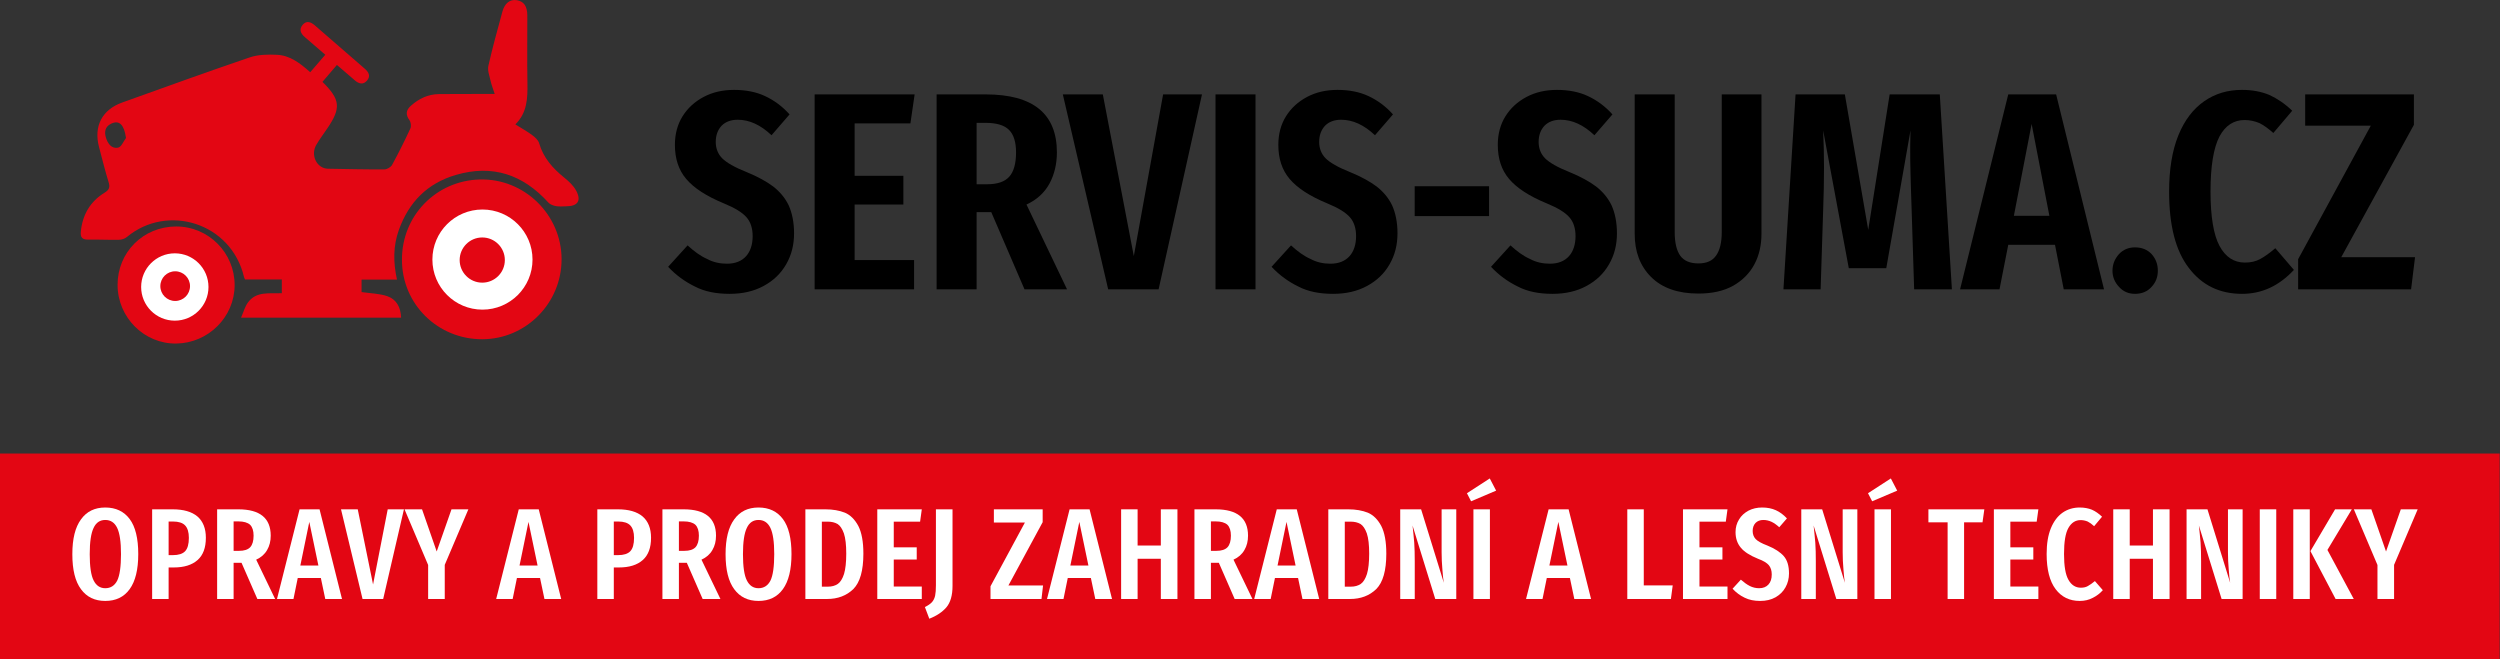 <?xml version="1.0" encoding="UTF-8" standalone="no"?>
<!DOCTYPE svg PUBLIC "-//W3C//DTD SVG 1.1//EN" "http://www.w3.org/Graphics/SVG/1.1/DTD/svg11.dtd">
<svg width="100%" height="100%" viewBox="0 0 292 77" version="1.1" xmlns="http://www.w3.org/2000/svg" xmlns:xlink="http://www.w3.org/1999/xlink" xml:space="preserve" xmlns:serif="http://www.serif.com/" style="fill-rule:evenodd;clip-rule:evenodd;stroke-linejoin:round;stroke-miterlimit:2;">
    <rect x="0" y="0" width="292" height="77" fill="#333333" stroke="none"/>
    <g transform="matrix(1,0,0,1.042,0,-2.253)">
        <rect x="0" y="53" width="291.957" height="23.528" style="fill:rgb(227,6,19);"/>
    </g>
    <g transform="matrix(2.742,0,0,2.742,-2064.56,-142.335)">
        <g transform="matrix(12,0,0,12,781.352,64.234)">
            <path d="M0.238,-0.708C0.279,-0.708 0.316,-0.701 0.348,-0.686C0.38,-0.671 0.409,-0.65 0.435,-0.621L0.371,-0.547C0.332,-0.584 0.292,-0.602 0.251,-0.602C0.227,-0.602 0.208,-0.595 0.194,-0.581C0.18,-0.566 0.173,-0.547 0.173,-0.523C0.173,-0.5 0.181,-0.48 0.196,-0.465C0.211,-0.45 0.24,-0.433 0.283,-0.416C0.322,-0.4 0.353,-0.383 0.377,-0.365C0.4,-0.347 0.419,-0.325 0.432,-0.298C0.444,-0.271 0.451,-0.238 0.451,-0.199C0.451,-0.158 0.442,-0.122 0.423,-0.089C0.404,-0.056 0.378,-0.031 0.343,-0.012C0.308,0.007 0.268,0.016 0.222,0.016C0.175,0.016 0.133,0.008 0.099,-0.01C0.064,-0.027 0.032,-0.05 0.004,-0.08L0.073,-0.156C0.096,-0.135 0.119,-0.118 0.142,-0.108C0.164,-0.096 0.188,-0.091 0.213,-0.091C0.242,-0.091 0.265,-0.1 0.281,-0.118C0.296,-0.135 0.304,-0.159 0.304,-0.189C0.304,-0.216 0.297,-0.239 0.282,-0.256C0.267,-0.273 0.241,-0.289 0.202,-0.305C0.139,-0.331 0.095,-0.36 0.068,-0.392C0.041,-0.424 0.028,-0.464 0.028,-0.513C0.028,-0.551 0.037,-0.585 0.055,-0.614C0.073,-0.643 0.098,-0.666 0.13,-0.683C0.162,-0.7 0.198,-0.708 0.238,-0.708Z" style="fill-rule:nonzero;"/>
        </g>
        <g transform="matrix(12,0,0,12,787.004,64.234)">
            <path d="M0.408,-0.692L0.393,-0.589L0.195,-0.589L0.195,-0.403L0.368,-0.403L0.368,-0.301L0.195,-0.301L0.195,-0.104L0.406,-0.104L0.406,0L0.053,0L0.053,-0.692L0.408,-0.692Z" style="fill-rule:nonzero;"/>
        </g>
        <g transform="matrix(12,0,0,12,792.2,64.234)">
            <path d="M0.365,0L0.247,-0.274L0.195,-0.274L0.195,0L0.053,0L0.053,-0.692L0.227,-0.692C0.396,-0.692 0.48,-0.623 0.48,-0.486C0.48,-0.445 0.471,-0.408 0.454,-0.376C0.436,-0.343 0.409,-0.318 0.372,-0.301L0.516,0L0.365,0ZM0.232,-0.373C0.269,-0.373 0.295,-0.382 0.311,-0.4C0.327,-0.418 0.335,-0.447 0.335,-0.486C0.335,-0.522 0.327,-0.549 0.31,-0.566C0.293,-0.583 0.265,-0.591 0.226,-0.591L0.195,-0.591L0.195,-0.373L0.232,-0.373Z" style="fill-rule:nonzero;"/>
        </g>
        <g transform="matrix(12,0,0,12,798.272,64.234)">
            <path d="M0.489,-0.692L0.335,0L0.156,0L-0.005,-0.692L0.137,-0.692L0.247,-0.118L0.351,-0.692L0.489,-0.692Z" style="fill-rule:nonzero;"/>
        </g>
        <g transform="matrix(12,0,0,12,804.08,64.234)">
            <rect x="0.053" y="-0.692" width="0.142" height="0.692" style="fill-rule:nonzero;"/>
        </g>
        <g transform="matrix(12,0,0,12,807.056,64.234)">
            <path d="M0.238,-0.708C0.279,-0.708 0.316,-0.701 0.348,-0.686C0.38,-0.671 0.409,-0.65 0.435,-0.621L0.371,-0.547C0.332,-0.584 0.292,-0.602 0.251,-0.602C0.227,-0.602 0.208,-0.595 0.194,-0.581C0.18,-0.566 0.173,-0.547 0.173,-0.523C0.173,-0.5 0.181,-0.48 0.196,-0.465C0.211,-0.45 0.24,-0.433 0.283,-0.416C0.322,-0.4 0.353,-0.383 0.377,-0.365C0.4,-0.347 0.419,-0.325 0.432,-0.298C0.444,-0.271 0.451,-0.238 0.451,-0.199C0.451,-0.158 0.442,-0.122 0.423,-0.089C0.404,-0.056 0.378,-0.031 0.343,-0.012C0.308,0.007 0.268,0.016 0.222,0.016C0.175,0.016 0.133,0.008 0.099,-0.01C0.064,-0.027 0.032,-0.05 0.004,-0.08L0.073,-0.156C0.096,-0.135 0.119,-0.118 0.142,-0.108C0.164,-0.096 0.188,-0.091 0.213,-0.091C0.242,-0.091 0.265,-0.1 0.281,-0.118C0.296,-0.135 0.304,-0.159 0.304,-0.189C0.304,-0.216 0.297,-0.239 0.282,-0.256C0.267,-0.273 0.241,-0.289 0.202,-0.305C0.139,-0.331 0.095,-0.36 0.068,-0.392C0.041,-0.424 0.028,-0.464 0.028,-0.513C0.028,-0.551 0.037,-0.585 0.055,-0.614C0.073,-0.643 0.098,-0.666 0.13,-0.683C0.162,-0.7 0.198,-0.708 0.238,-0.708Z" style="fill-rule:nonzero;"/>
        </g>
        <g transform="matrix(12,0,0,12,812.708,64.234)">
            <rect x="0.041" y="-0.366" width="0.264" height="0.106" style="fill-rule:nonzero;"/>
        </g>
        <g transform="matrix(12,0,0,12,816.404,64.234)">
            <path d="M0.238,-0.708C0.279,-0.708 0.316,-0.701 0.348,-0.686C0.38,-0.671 0.409,-0.65 0.435,-0.621L0.371,-0.547C0.332,-0.584 0.292,-0.602 0.251,-0.602C0.227,-0.602 0.208,-0.595 0.194,-0.581C0.18,-0.566 0.173,-0.547 0.173,-0.523C0.173,-0.5 0.181,-0.48 0.196,-0.465C0.211,-0.45 0.24,-0.433 0.283,-0.416C0.322,-0.4 0.353,-0.383 0.377,-0.365C0.4,-0.347 0.419,-0.325 0.432,-0.298C0.444,-0.271 0.451,-0.238 0.451,-0.199C0.451,-0.158 0.442,-0.122 0.423,-0.089C0.404,-0.056 0.378,-0.031 0.343,-0.012C0.308,0.007 0.268,0.016 0.222,0.016C0.175,0.016 0.133,0.008 0.099,-0.01C0.064,-0.027 0.032,-0.05 0.004,-0.08L0.073,-0.156C0.096,-0.135 0.119,-0.118 0.142,-0.108C0.164,-0.096 0.188,-0.091 0.213,-0.091C0.242,-0.091 0.265,-0.1 0.281,-0.118C0.296,-0.135 0.304,-0.159 0.304,-0.189C0.304,-0.216 0.297,-0.239 0.282,-0.256C0.267,-0.273 0.241,-0.289 0.202,-0.305C0.139,-0.331 0.095,-0.36 0.068,-0.392C0.041,-0.424 0.028,-0.464 0.028,-0.513C0.028,-0.551 0.037,-0.585 0.055,-0.614C0.073,-0.643 0.098,-0.666 0.13,-0.683C0.162,-0.7 0.198,-0.708 0.238,-0.708Z" style="fill-rule:nonzero;"/>
        </g>
        <g transform="matrix(12,0,0,12,822.056,64.234)">
            <path d="M0.493,-0.197C0.493,-0.157 0.485,-0.121 0.468,-0.089C0.451,-0.057 0.426,-0.032 0.393,-0.013C0.359,0.006 0.318,0.015 0.269,0.015C0.196,0.015 0.14,-0.005 0.101,-0.044C0.062,-0.083 0.043,-0.134 0.043,-0.197L0.043,-0.692L0.185,-0.692L0.185,-0.203C0.185,-0.165 0.192,-0.137 0.205,-0.119C0.218,-0.101 0.24,-0.092 0.269,-0.092C0.298,-0.092 0.319,-0.101 0.332,-0.12C0.345,-0.138 0.352,-0.166 0.352,-0.203L0.352,-0.692L0.493,-0.692L0.493,-0.197Z" style="fill-rule:nonzero;"/>
        </g>
        <g transform="matrix(12,0,0,12,828.5,64.234)">
            <path d="M0.632,0L0.498,0L0.489,-0.284L0.487,-0.345C0.486,-0.366 0.486,-0.39 0.485,-0.417C0.484,-0.444 0.484,-0.474 0.484,-0.507L0.485,-0.564L0.399,-0.075L0.266,-0.075L0.175,-0.564C0.177,-0.52 0.178,-0.476 0.178,-0.433C0.178,-0.384 0.177,-0.333 0.175,-0.281L0.166,0L0.034,0L0.077,-0.692L0.252,-0.692L0.335,-0.211L0.411,-0.692L0.589,-0.692L0.632,0Z" style="fill-rule:nonzero;"/>
        </g>
        <g transform="matrix(12,0,0,12,836.492,64.234)">
            <path d="M0.363,0L0.332,-0.158L0.166,-0.158L0.135,0L-0.005,0L0.166,-0.692L0.336,-0.692L0.506,0L0.363,0ZM0.186,-0.261L0.312,-0.261L0.249,-0.587L0.186,-0.261Z" style="fill-rule:nonzero;"/>
        </g>
        <g transform="matrix(12,0,0,12,842.588,64.234)">
            <path d="M0.108,-0.149C0.132,-0.149 0.152,-0.141 0.167,-0.125C0.182,-0.108 0.189,-0.089 0.189,-0.066C0.189,-0.044 0.182,-0.025 0.167,-0.009C0.152,0.008 0.132,0.016 0.108,0.016C0.085,0.016 0.066,0.008 0.051,-0.009C0.036,-0.025 0.028,-0.044 0.028,-0.066C0.028,-0.089 0.036,-0.108 0.051,-0.125C0.066,-0.141 0.085,-0.149 0.108,-0.149Z" style="fill-rule:nonzero;"/>
        </g>
        <g transform="matrix(12,0,0,12,844.952,64.234)">
            <path d="M0.291,-0.708C0.327,-0.708 0.359,-0.702 0.388,-0.69C0.416,-0.677 0.443,-0.659 0.469,-0.634L0.402,-0.555C0.385,-0.57 0.369,-0.582 0.353,-0.59C0.336,-0.597 0.319,-0.601 0.3,-0.601C0.262,-0.601 0.232,-0.582 0.211,-0.543C0.19,-0.503 0.179,-0.438 0.179,-0.347C0.179,-0.258 0.19,-0.193 0.211,-0.154C0.232,-0.115 0.262,-0.095 0.301,-0.095C0.322,-0.095 0.34,-0.099 0.356,-0.108C0.371,-0.116 0.389,-0.129 0.409,-0.146L0.475,-0.069C0.422,-0.012 0.361,0.016 0.291,0.016C0.212,0.016 0.149,-0.014 0.102,-0.076C0.055,-0.137 0.032,-0.227 0.032,-0.347C0.032,-0.426 0.043,-0.493 0.065,-0.547C0.087,-0.601 0.118,-0.641 0.157,-0.668C0.196,-0.695 0.24,-0.708 0.291,-0.708Z" style="fill-rule:nonzero;"/>
        </g>
        <g transform="matrix(12,0,0,12,850.676,64.234)">
            <path d="M0.424,-0.692L0.424,-0.584L0.166,-0.114L0.428,-0.114L0.414,0L0.013,0L0.013,-0.107L0.271,-0.581L0.038,-0.581L0.038,-0.692L0.424,-0.692Z" style="fill-rule:nonzero;"/>
        </g>
    </g>
    <g transform="matrix(-0.528,0,0,0.528,98.23,-6.026)">
        <path d="M132.719,81.688L97.315,81.688C97.387,79.384 98.346,77.633 100.353,76.939C102.107,76.333 104.07,76.318 106.059,76.024L106.059,73.26L98.223,73.26C99.082,69.408 99.071,65.784 97.801,62.256C95.606,56.154 91.547,51.974 85.218,50.114C77.039,47.712 70.328,50.055 64.719,56.238C64.328,56.669 63.611,56.907 63.006,57.016C62.273,57.147 61.498,57.05 60.74,57.046C58.254,57.034 57.394,55.823 58.568,53.621C59.168,52.49 60.208,51.522 61.227,50.701C63.775,48.646 65.847,46.323 66.782,43.083C66.98,42.392 67.697,41.76 68.317,41.3C69.43,40.477 70.652,39.799 72.038,38.932C69.411,36.346 69.314,33.134 69.369,29.824C69.454,24.821 69.383,19.814 69.394,14.81C69.399,12.782 70.165,11.71 71.718,11.456C73.212,11.213 74.396,12.105 74.91,14.004C75.99,17.984 77.104,21.956 78.006,25.978C78.235,27.001 77.76,28.204 77.518,29.301C77.33,30.156 76.998,30.982 76.61,32.197C78.049,32.197 79.068,32.196 80.089,32.198C83.057,32.206 86.026,32.19 88.994,32.229C91.37,32.262 93.377,33.241 95.133,34.795C96.221,35.763 96.378,36.749 95.467,37.998C95.147,38.438 95.035,39.34 95.261,39.829C96.522,42.562 97.867,45.257 99.311,47.894C99.59,48.402 100.439,48.884 101.028,48.888C105.177,48.909 109.329,48.808 113.478,48.739C115.963,48.696 117.424,45.737 116.055,43.418C115.316,42.169 114.441,41 113.624,39.797C110.567,35.293 110.739,33.443 114.71,29.52C113.686,28.321 112.651,27.112 111.512,25.777C110.133,26.961 108.858,28.048 107.597,29.146C106.696,29.934 105.726,30.258 104.853,29.235C103.964,28.193 104.52,27.328 105.416,26.556C109.072,23.401 112.721,20.237 116.36,17.061C117.254,16.279 118.211,15.879 119.091,16.908C119.94,17.897 119.531,18.838 118.609,19.62C117.148,20.861 115.703,22.124 114.084,23.523C115.204,24.824 116.279,26.073 117.414,27.391C119.629,25.42 121.879,23.66 124.797,23.532C126.783,23.444 128.924,23.474 130.776,24.102C140.233,27.316 149.626,30.727 159.028,34.097C163.475,35.692 165.351,39.355 164.135,43.941C163.45,46.521 162.819,49.12 162.029,51.669C161.676,52.811 161.841,53.381 162.913,54.041C166.085,55.987 167.791,58.91 168.161,62.634C168.29,63.927 167.849,64.441 166.53,64.414C164.262,64.377 161.991,64.5 159.722,64.458C159.13,64.447 158.424,64.218 157.975,63.844C148.998,56.366 134.868,60.703 132.058,72.716C132.032,72.829 131.972,72.932 131.847,73.234L123.7,73.234L123.7,76.266C126.411,76.406 129.382,75.746 131.248,78.404C131.871,79.295 132.164,80.417 132.719,81.688ZM158.169,41.938C158.732,42.68 159.186,43.901 159.885,44.062C161.348,44.397 162.196,43.191 162.596,41.901C162.987,40.646 162.841,39.446 161.471,38.783C159.661,37.903 158.579,38.975 158.169,41.938Z" style="fill:rgb(227,6,19);"/>
        <path d="M97.125,68.96C97.095,78.702 89.186,86.485 79.349,86.458C69.657,86.433 61.763,78.428 61.813,68.677C61.864,58.906 70.042,50.842 79.935,51.117C89.539,51.386 97.197,59.092 97.125,68.96Z" style="fill:rgb(227,6,19);"/>
        <path d="M160.031,74.441C160.019,81.638 154.159,87.499 147.061,87.409C139.956,87.32 134.155,81.532 134.137,74.507C134.119,67.33 139.926,61.499 147.079,61.513C154.354,61.528 160.043,67.207 160.031,74.441Z" style="fill:rgb(227,6,19);"/>
        <g transform="matrix(0.226,0,0,0.226,42.479,-18.402)">
            <circle cx="163" cy="386" r="49" style="fill:white;"/>
        </g>
        <g transform="matrix(0.102,0,0,0.102,62.736,29.569)">
            <circle cx="163" cy="386" r="49" style="fill:rgb(227,6,19);"/>
        </g>
        <g transform="matrix(0.152,0,0,0.152,122.594,16.227)">
            <circle cx="163" cy="386" r="49" style="fill:white;"/>
        </g>
        <g transform="matrix(0.067,0,0,0.067,136.369,48.847)">
            <circle cx="163" cy="386" r="49" style="fill:rgb(227,6,19);"/>
        </g>
    </g>
    <g transform="matrix(1.263,0,0,1.263,-1526.98,-74.246)">
        <g transform="matrix(12,0,0,12,1215.28,114.179)">
            <path d="M0.289,-0.705C0.37,-0.705 0.433,-0.675 0.477,-0.616C0.521,-0.557 0.543,-0.467 0.543,-0.346C0.543,-0.227 0.521,-0.137 0.477,-0.076C0.433,-0.015 0.37,0.015 0.289,0.015C0.208,0.015 0.146,-0.015 0.102,-0.075C0.057,-0.135 0.035,-0.225 0.035,-0.345C0.035,-0.464 0.057,-0.553 0.102,-0.614C0.146,-0.675 0.208,-0.705 0.289,-0.705ZM0.289,-0.609C0.248,-0.609 0.218,-0.589 0.199,-0.548C0.179,-0.507 0.169,-0.44 0.169,-0.345C0.169,-0.25 0.179,-0.182 0.199,-0.143C0.219,-0.103 0.249,-0.083 0.289,-0.083C0.33,-0.083 0.361,-0.103 0.381,-0.142C0.4,-0.181 0.41,-0.249 0.41,-0.346C0.41,-0.441 0.4,-0.508 0.38,-0.549C0.36,-0.589 0.33,-0.609 0.289,-0.609Z" style="fill:white;fill-rule:nonzero;"/>
        </g>
        <g transform="matrix(12,0,0,12,1222.36,114.179)">
            <path d="M0.218,-0.691C0.301,-0.691 0.365,-0.673 0.409,-0.636C0.452,-0.599 0.474,-0.544 0.474,-0.472C0.474,-0.395 0.453,-0.338 0.41,-0.3C0.367,-0.262 0.306,-0.243 0.227,-0.243L0.187,-0.243L0.187,0L0.06,0L0.06,-0.691L0.218,-0.691ZM0.22,-0.338C0.263,-0.338 0.295,-0.348 0.314,-0.368C0.333,-0.388 0.343,-0.422 0.343,-0.471C0.343,-0.515 0.333,-0.547 0.314,-0.567C0.295,-0.587 0.264,-0.597 0.221,-0.597L0.187,-0.597L0.187,-0.338L0.22,-0.338Z" style="fill:white;fill-rule:nonzero;"/>
        </g>
        <g transform="matrix(12,0,0,12,1228.37,114.179)">
            <path d="M0.37,0L0.248,-0.279L0.187,-0.279L0.187,0L0.06,0L0.06,-0.691L0.223,-0.691C0.39,-0.691 0.473,-0.623 0.473,-0.488C0.473,-0.446 0.464,-0.409 0.445,-0.377C0.426,-0.344 0.398,-0.32 0.361,-0.303L0.507,0L0.37,0ZM0.229,-0.371C0.268,-0.371 0.297,-0.38 0.315,-0.399C0.332,-0.418 0.341,-0.447 0.341,-0.488C0.341,-0.526 0.332,-0.554 0.314,-0.572C0.295,-0.589 0.265,-0.598 0.223,-0.598L0.187,-0.598L0.187,-0.371L0.229,-0.371Z" style="fill:white;fill-rule:nonzero;"/>
        </g>
        <g transform="matrix(12,0,0,12,1234.65,114.179)">
            <path d="M0.37,0L0.336,-0.162L0.158,-0.162L0.125,0L-0.002,0L0.172,-0.691L0.326,-0.691L0.499,0L0.37,0ZM0.178,-0.258L0.317,-0.258L0.247,-0.594L0.178,-0.258Z" style="fill:white;fill-rule:nonzero;"/>
        </g>
        <g transform="matrix(12,0,0,12,1240.57,114.179)">
            <path d="M0.483,-0.691L0.323,0L0.164,0L-0.002,-0.691L0.127,-0.691L0.245,-0.112L0.358,-0.691L0.483,-0.691Z" style="fill:white;fill-rule:nonzero;"/>
        </g>
        <g transform="matrix(12,0,0,12,1246.48,114.179)">
            <path d="M0.487,-0.691L0.305,-0.263L0.305,0L0.177,0L0.177,-0.262L-0.005,-0.691L0.13,-0.691L0.243,-0.366L0.357,-0.691L0.487,-0.691Z" style="fill:white;fill-rule:nonzero;"/>
        </g>
        <g transform="matrix(12,0,0,12,1254.92,114.179)">
            <path d="M0.37,0L0.336,-0.162L0.158,-0.162L0.125,0L-0.002,0L0.172,-0.691L0.326,-0.691L0.499,0L0.37,0ZM0.178,-0.258L0.317,-0.258L0.247,-0.594L0.178,-0.258Z" style="fill:white;fill-rule:nonzero;"/>
        </g>
        <g transform="matrix(12,0,0,12,1263.53,114.179)">
            <path d="M0.218,-0.691C0.301,-0.691 0.365,-0.673 0.409,-0.636C0.452,-0.599 0.474,-0.544 0.474,-0.472C0.474,-0.395 0.453,-0.338 0.41,-0.3C0.367,-0.262 0.306,-0.243 0.227,-0.243L0.187,-0.243L0.187,0L0.06,0L0.06,-0.691L0.218,-0.691ZM0.22,-0.338C0.263,-0.338 0.295,-0.348 0.314,-0.368C0.333,-0.388 0.343,-0.422 0.343,-0.471C0.343,-0.515 0.333,-0.547 0.314,-0.567C0.295,-0.587 0.264,-0.597 0.221,-0.597L0.187,-0.597L0.187,-0.338L0.22,-0.338Z" style="fill:white;fill-rule:nonzero;"/>
        </g>
        <g transform="matrix(12,0,0,12,1269.55,114.179)">
            <path d="M0.37,0L0.248,-0.279L0.187,-0.279L0.187,0L0.06,0L0.06,-0.691L0.223,-0.691C0.39,-0.691 0.473,-0.623 0.473,-0.488C0.473,-0.446 0.464,-0.409 0.445,-0.377C0.426,-0.344 0.398,-0.32 0.361,-0.303L0.507,0L0.37,0ZM0.229,-0.371C0.268,-0.371 0.297,-0.38 0.315,-0.399C0.332,-0.418 0.341,-0.447 0.341,-0.488C0.341,-0.526 0.332,-0.554 0.314,-0.572C0.295,-0.589 0.265,-0.598 0.223,-0.598L0.187,-0.598L0.187,-0.371L0.229,-0.371Z" style="fill:white;fill-rule:nonzero;"/>
        </g>
        <g transform="matrix(12,0,0,12,1275.69,114.179)">
            <path d="M0.289,-0.705C0.37,-0.705 0.433,-0.675 0.477,-0.616C0.521,-0.557 0.543,-0.467 0.543,-0.346C0.543,-0.227 0.521,-0.137 0.477,-0.076C0.433,-0.015 0.37,0.015 0.289,0.015C0.208,0.015 0.146,-0.015 0.102,-0.075C0.057,-0.135 0.035,-0.225 0.035,-0.345C0.035,-0.464 0.057,-0.553 0.102,-0.614C0.146,-0.675 0.208,-0.705 0.289,-0.705ZM0.289,-0.609C0.248,-0.609 0.218,-0.589 0.199,-0.548C0.179,-0.507 0.169,-0.44 0.169,-0.345C0.169,-0.25 0.179,-0.182 0.199,-0.143C0.219,-0.103 0.249,-0.083 0.289,-0.083C0.33,-0.083 0.361,-0.103 0.381,-0.142C0.4,-0.181 0.41,-0.249 0.41,-0.346C0.41,-0.441 0.4,-0.508 0.38,-0.549C0.36,-0.589 0.33,-0.609 0.289,-0.609Z" style="fill:white;fill-rule:nonzero;"/>
        </g>
        <g transform="matrix(12,0,0,12,1282.77,114.179)">
            <path d="M0.214,-0.691C0.272,-0.691 0.322,-0.682 0.365,-0.665C0.407,-0.647 0.441,-0.613 0.468,-0.563C0.494,-0.512 0.507,-0.441 0.507,-0.349C0.507,-0.219 0.481,-0.128 0.43,-0.077C0.378,-0.026 0.31,0 0.227,0L0.06,0L0.06,-0.691L0.214,-0.691ZM0.187,-0.596L0.187,-0.095L0.234,-0.095C0.264,-0.095 0.289,-0.102 0.31,-0.116C0.33,-0.13 0.346,-0.156 0.358,-0.193C0.369,-0.23 0.375,-0.282 0.375,-0.349C0.375,-0.417 0.369,-0.469 0.357,-0.505C0.344,-0.541 0.328,-0.565 0.308,-0.578C0.287,-0.59 0.262,-0.596 0.233,-0.596L0.187,-0.596Z" style="fill:white;fill-rule:nonzero;"/>
        </g>
        <g transform="matrix(12,0,0,12,1289.42,114.179)">
            <path d="M0.403,-0.691L0.39,-0.596L0.187,-0.596L0.187,-0.398L0.364,-0.398L0.364,-0.304L0.187,-0.304L0.187,-0.096L0.403,-0.096L0.403,0L0.06,0L0.06,-0.691L0.403,-0.691Z" style="fill:white;fill-rule:nonzero;"/>
        </g>
        <g transform="matrix(12,0,0,12,1294.65,114.179)">
            <path d="M0.204,-0.1C0.204,-0.028 0.188,0.027 0.157,0.064C0.126,0.1 0.082,0.13 0.025,0.152L-0.009,0.062C0.016,0.05 0.034,0.037 0.046,0.024C0.058,0.01 0.066,-0.007 0.07,-0.026C0.074,-0.045 0.076,-0.072 0.076,-0.105L0.076,-0.691L0.204,-0.691L0.204,-0.1Z" style="fill:white;fill-rule:nonzero;"/>
        </g>
        <g transform="matrix(12,0,0,12,1300.43,114.179)">
            <path d="M0.417,-0.691L0.417,-0.592L0.153,-0.104L0.42,-0.104L0.408,0L0.015,0L0.015,-0.098L0.28,-0.589L0.041,-0.589L0.041,-0.691L0.417,-0.691Z" style="fill:white;fill-rule:nonzero;"/>
        </g>
        <g transform="matrix(12,0,0,12,1305.86,114.179)">
            <path d="M0.37,0L0.336,-0.162L0.158,-0.162L0.125,0L-0.002,0L0.172,-0.691L0.326,-0.691L0.499,0L0.37,0ZM0.178,-0.258L0.317,-0.258L0.247,-0.594L0.178,-0.258Z" style="fill:white;fill-rule:nonzero;"/>
        </g>
        <g transform="matrix(12,0,0,12,1311.97,114.179)">
            <path d="M0.366,0L0.366,-0.31L0.187,-0.31L0.187,0L0.06,0L0.06,-0.691L0.187,-0.691L0.187,-0.412L0.366,-0.412L0.366,-0.691L0.494,-0.691L0.494,0L0.366,0Z" style="fill:white;fill-rule:nonzero;"/>
        </g>
        <g transform="matrix(12,0,0,12,1318.75,114.179)">
            <path d="M0.37,0L0.248,-0.279L0.187,-0.279L0.187,0L0.06,0L0.06,-0.691L0.223,-0.691C0.39,-0.691 0.473,-0.623 0.473,-0.488C0.473,-0.446 0.464,-0.409 0.445,-0.377C0.426,-0.344 0.398,-0.32 0.361,-0.303L0.507,0L0.37,0ZM0.229,-0.371C0.268,-0.371 0.297,-0.38 0.315,-0.399C0.332,-0.418 0.341,-0.447 0.341,-0.488C0.341,-0.526 0.332,-0.554 0.314,-0.572C0.295,-0.589 0.265,-0.598 0.223,-0.598L0.187,-0.598L0.187,-0.371L0.229,-0.371Z" style="fill:white;fill-rule:nonzero;"/>
        </g>
        <g transform="matrix(12,0,0,12,1325.02,114.179)">
            <path d="M0.37,0L0.336,-0.162L0.158,-0.162L0.125,0L-0.002,0L0.172,-0.691L0.326,-0.691L0.499,0L0.37,0ZM0.178,-0.258L0.317,-0.258L0.247,-0.594L0.178,-0.258Z" style="fill:white;fill-rule:nonzero;"/>
        </g>
        <g transform="matrix(12,0,0,12,1331.13,114.179)">
            <path d="M0.214,-0.691C0.272,-0.691 0.322,-0.682 0.365,-0.665C0.407,-0.647 0.441,-0.613 0.468,-0.563C0.494,-0.512 0.507,-0.441 0.507,-0.349C0.507,-0.219 0.481,-0.128 0.43,-0.077C0.378,-0.026 0.31,0 0.227,0L0.06,0L0.06,-0.691L0.214,-0.691ZM0.187,-0.596L0.187,-0.095L0.234,-0.095C0.264,-0.095 0.289,-0.102 0.31,-0.116C0.33,-0.13 0.346,-0.156 0.358,-0.193C0.369,-0.23 0.375,-0.282 0.375,-0.349C0.375,-0.417 0.369,-0.469 0.357,-0.505C0.344,-0.541 0.328,-0.565 0.308,-0.578C0.287,-0.59 0.262,-0.596 0.233,-0.596L0.187,-0.596Z" style="fill:white;fill-rule:nonzero;"/>
        </g>
        <g transform="matrix(12,0,0,12,1337.78,114.179)">
            <path d="M0.492,0L0.33,0L0.155,-0.566C0.16,-0.518 0.165,-0.474 0.168,-0.434C0.171,-0.393 0.172,-0.345 0.172,-0.29L0.172,0L0.06,0L0.06,-0.691L0.221,-0.691L0.396,-0.125C0.392,-0.149 0.388,-0.183 0.385,-0.227C0.381,-0.271 0.379,-0.316 0.379,-0.361L0.379,-0.691L0.492,-0.691L0.492,0Z" style="fill:white;fill-rule:nonzero;"/>
        </g>
        <g transform="matrix(12,0,0,12,1344.55,114.179)">
            <path d="M0.187,-0.691L0.187,0L0.06,0L0.06,-0.691L0.187,-0.691ZM0.186,-0.929L0.235,-0.835L0.042,-0.753L0.01,-0.815L0.186,-0.929Z" style="fill:white;fill-rule:nonzero;"/>
        </g>
        <g transform="matrix(12,0,0,12,1350.16,114.179)">
            <path d="M0.37,0L0.336,-0.162L0.158,-0.162L0.125,0L-0.002,0L0.172,-0.691L0.326,-0.691L0.499,0L0.37,0ZM0.178,-0.258L0.317,-0.258L0.247,-0.594L0.178,-0.258Z" style="fill:white;fill-rule:nonzero;"/>
        </g>
        <g transform="matrix(12,0,0,12,1358.78,114.179)">
            <path d="M0.187,-0.691L0.187,-0.105L0.41,-0.105L0.396,0L0.06,0L0.06,-0.691L0.187,-0.691Z" style="fill:white;fill-rule:nonzero;"/>
        </g>
        <g transform="matrix(12,0,0,12,1363.93,114.179)">
            <path d="M0.403,-0.691L0.39,-0.596L0.187,-0.596L0.187,-0.398L0.364,-0.398L0.364,-0.304L0.187,-0.304L0.187,-0.096L0.403,-0.096L0.403,0L0.06,0L0.06,-0.691L0.403,-0.691Z" style="fill:white;fill-rule:nonzero;"/>
        </g>
        <g transform="matrix(12,0,0,12,1369.15,114.179)">
            <path d="M0.235,-0.705C0.275,-0.705 0.31,-0.698 0.341,-0.684C0.372,-0.67 0.4,-0.649 0.426,-0.621L0.367,-0.553C0.346,-0.572 0.326,-0.586 0.307,-0.595C0.287,-0.604 0.266,-0.609 0.244,-0.609C0.219,-0.609 0.199,-0.601 0.184,-0.586C0.169,-0.57 0.162,-0.549 0.162,-0.524C0.162,-0.499 0.17,-0.478 0.185,-0.462C0.2,-0.446 0.23,-0.429 0.275,-0.412C0.332,-0.389 0.375,-0.361 0.402,-0.33C0.429,-0.299 0.442,-0.254 0.442,-0.197C0.442,-0.158 0.433,-0.122 0.415,-0.09C0.397,-0.057 0.371,-0.032 0.338,-0.013C0.304,0.006 0.265,0.015 0.22,0.015C0.174,0.015 0.134,0.007 0.1,-0.01C0.066,-0.026 0.035,-0.049 0.007,-0.079L0.071,-0.149C0.095,-0.128 0.118,-0.111 0.14,-0.1C0.162,-0.089 0.186,-0.083 0.212,-0.083C0.243,-0.083 0.267,-0.093 0.284,-0.112C0.301,-0.131 0.309,-0.156 0.309,-0.189C0.309,-0.218 0.302,-0.241 0.287,-0.26C0.272,-0.278 0.244,-0.295 0.203,-0.31C0.142,-0.335 0.097,-0.363 0.071,-0.395C0.044,-0.427 0.03,-0.467 0.03,-0.515C0.03,-0.552 0.039,-0.584 0.057,-0.613C0.074,-0.642 0.099,-0.664 0.13,-0.681C0.161,-0.697 0.196,-0.705 0.235,-0.705Z" style="fill:white;fill-rule:nonzero;"/>
        </g>
        <g transform="matrix(12,0,0,12,1374.87,114.179)">
            <path d="M0.492,0L0.33,0L0.155,-0.566C0.16,-0.518 0.165,-0.474 0.168,-0.434C0.171,-0.393 0.172,-0.345 0.172,-0.29L0.172,0L0.06,0L0.06,-0.691L0.221,-0.691L0.396,-0.125C0.392,-0.149 0.388,-0.183 0.385,-0.227C0.381,-0.271 0.379,-0.316 0.379,-0.361L0.379,-0.691L0.492,-0.691L0.492,0Z" style="fill:white;fill-rule:nonzero;"/>
        </g>
        <g transform="matrix(12,0,0,12,1381.64,114.179)">
            <path d="M0.187,-0.691L0.187,0L0.06,0L0.06,-0.691L0.187,-0.691ZM0.186,-0.929L0.235,-0.835L0.042,-0.753L0.01,-0.815L0.186,-0.929Z" style="fill:white;fill-rule:nonzero;"/>
        </g>
        <g transform="matrix(12,0,0,12,1387.25,114.179)">
            <path d="M0.439,-0.691L0.425,-0.591L0.283,-0.591L0.283,0L0.156,0L0.156,-0.591L0.008,-0.591L0.008,-0.691L0.439,-0.691Z" style="fill:white;fill-rule:nonzero;"/>
        </g>
        <g transform="matrix(12,0,0,12,1392.68,114.179)">
            <path d="M0.403,-0.691L0.39,-0.596L0.187,-0.596L0.187,-0.398L0.364,-0.398L0.364,-0.304L0.187,-0.304L0.187,-0.096L0.403,-0.096L0.403,0L0.06,0L0.06,-0.691L0.403,-0.691Z" style="fill:white;fill-rule:nonzero;"/>
        </g>
        <g transform="matrix(12,0,0,12,1397.86,114.179)">
            <path d="M0.29,-0.705C0.325,-0.705 0.357,-0.699 0.384,-0.688C0.411,-0.676 0.437,-0.658 0.462,-0.634L0.401,-0.561C0.384,-0.577 0.367,-0.589 0.351,-0.597C0.334,-0.604 0.316,-0.608 0.297,-0.608C0.257,-0.608 0.226,-0.588 0.203,-0.548C0.18,-0.508 0.169,-0.441 0.169,-0.347C0.169,-0.254 0.18,-0.188 0.203,-0.148C0.226,-0.107 0.258,-0.087 0.299,-0.087C0.32,-0.087 0.338,-0.091 0.353,-0.1C0.368,-0.108 0.386,-0.121 0.407,-0.138L0.468,-0.068C0.447,-0.044 0.421,-0.024 0.391,-0.009C0.361,0.007 0.327,0.015 0.29,0.015C0.212,0.015 0.15,-0.015 0.104,-0.076C0.058,-0.137 0.035,-0.227 0.035,-0.347C0.035,-0.426 0.046,-0.493 0.068,-0.546C0.09,-0.599 0.12,-0.639 0.159,-0.666C0.197,-0.692 0.241,-0.705 0.29,-0.705Z" style="fill:white;fill-rule:nonzero;"/>
        </g>
        <g transform="matrix(12,0,0,12,1403.72,114.179)">
            <path d="M0.366,0L0.366,-0.31L0.187,-0.31L0.187,0L0.06,0L0.06,-0.691L0.187,-0.691L0.187,-0.412L0.366,-0.412L0.366,-0.691L0.494,-0.691L0.494,0L0.366,0Z" style="fill:white;fill-rule:nonzero;"/>
        </g>
        <g transform="matrix(12,0,0,12,1410.5,114.179)">
            <path d="M0.492,0L0.33,0L0.155,-0.566C0.16,-0.518 0.165,-0.474 0.168,-0.434C0.171,-0.393 0.172,-0.345 0.172,-0.29L0.172,0L0.06,0L0.06,-0.691L0.221,-0.691L0.396,-0.125C0.392,-0.149 0.388,-0.183 0.385,-0.227C0.381,-0.271 0.379,-0.316 0.379,-0.361L0.379,-0.691L0.492,-0.691L0.492,0Z" style="fill:white;fill-rule:nonzero;"/>
        </g>
        <g transform="matrix(12,0,0,12,1417.27,114.179)">
            <rect x="0.06" y="-0.691" width="0.127" height="0.691" style="fill:white;fill-rule:nonzero;"/>
        </g>
        <g transform="matrix(12,0,0,12,1420.37,114.179)">
            <path d="M0.187,-0.691L0.187,0L0.06,0L0.06,-0.691L0.187,-0.691ZM0.511,-0.691L0.323,-0.378L0.526,0L0.386,0L0.192,-0.369L0.382,-0.691L0.511,-0.691Z" style="fill:white;fill-rule:nonzero;"/>
        </g>
        <g transform="matrix(12,0,0,12,1426.75,114.179)">
            <path d="M0.487,-0.691L0.305,-0.263L0.305,0L0.177,0L0.177,-0.262L-0.005,-0.691L0.13,-0.691L0.243,-0.366L0.357,-0.691L0.487,-0.691Z" style="fill:white;fill-rule:nonzero;"/>
        </g>
    </g>
</svg>
